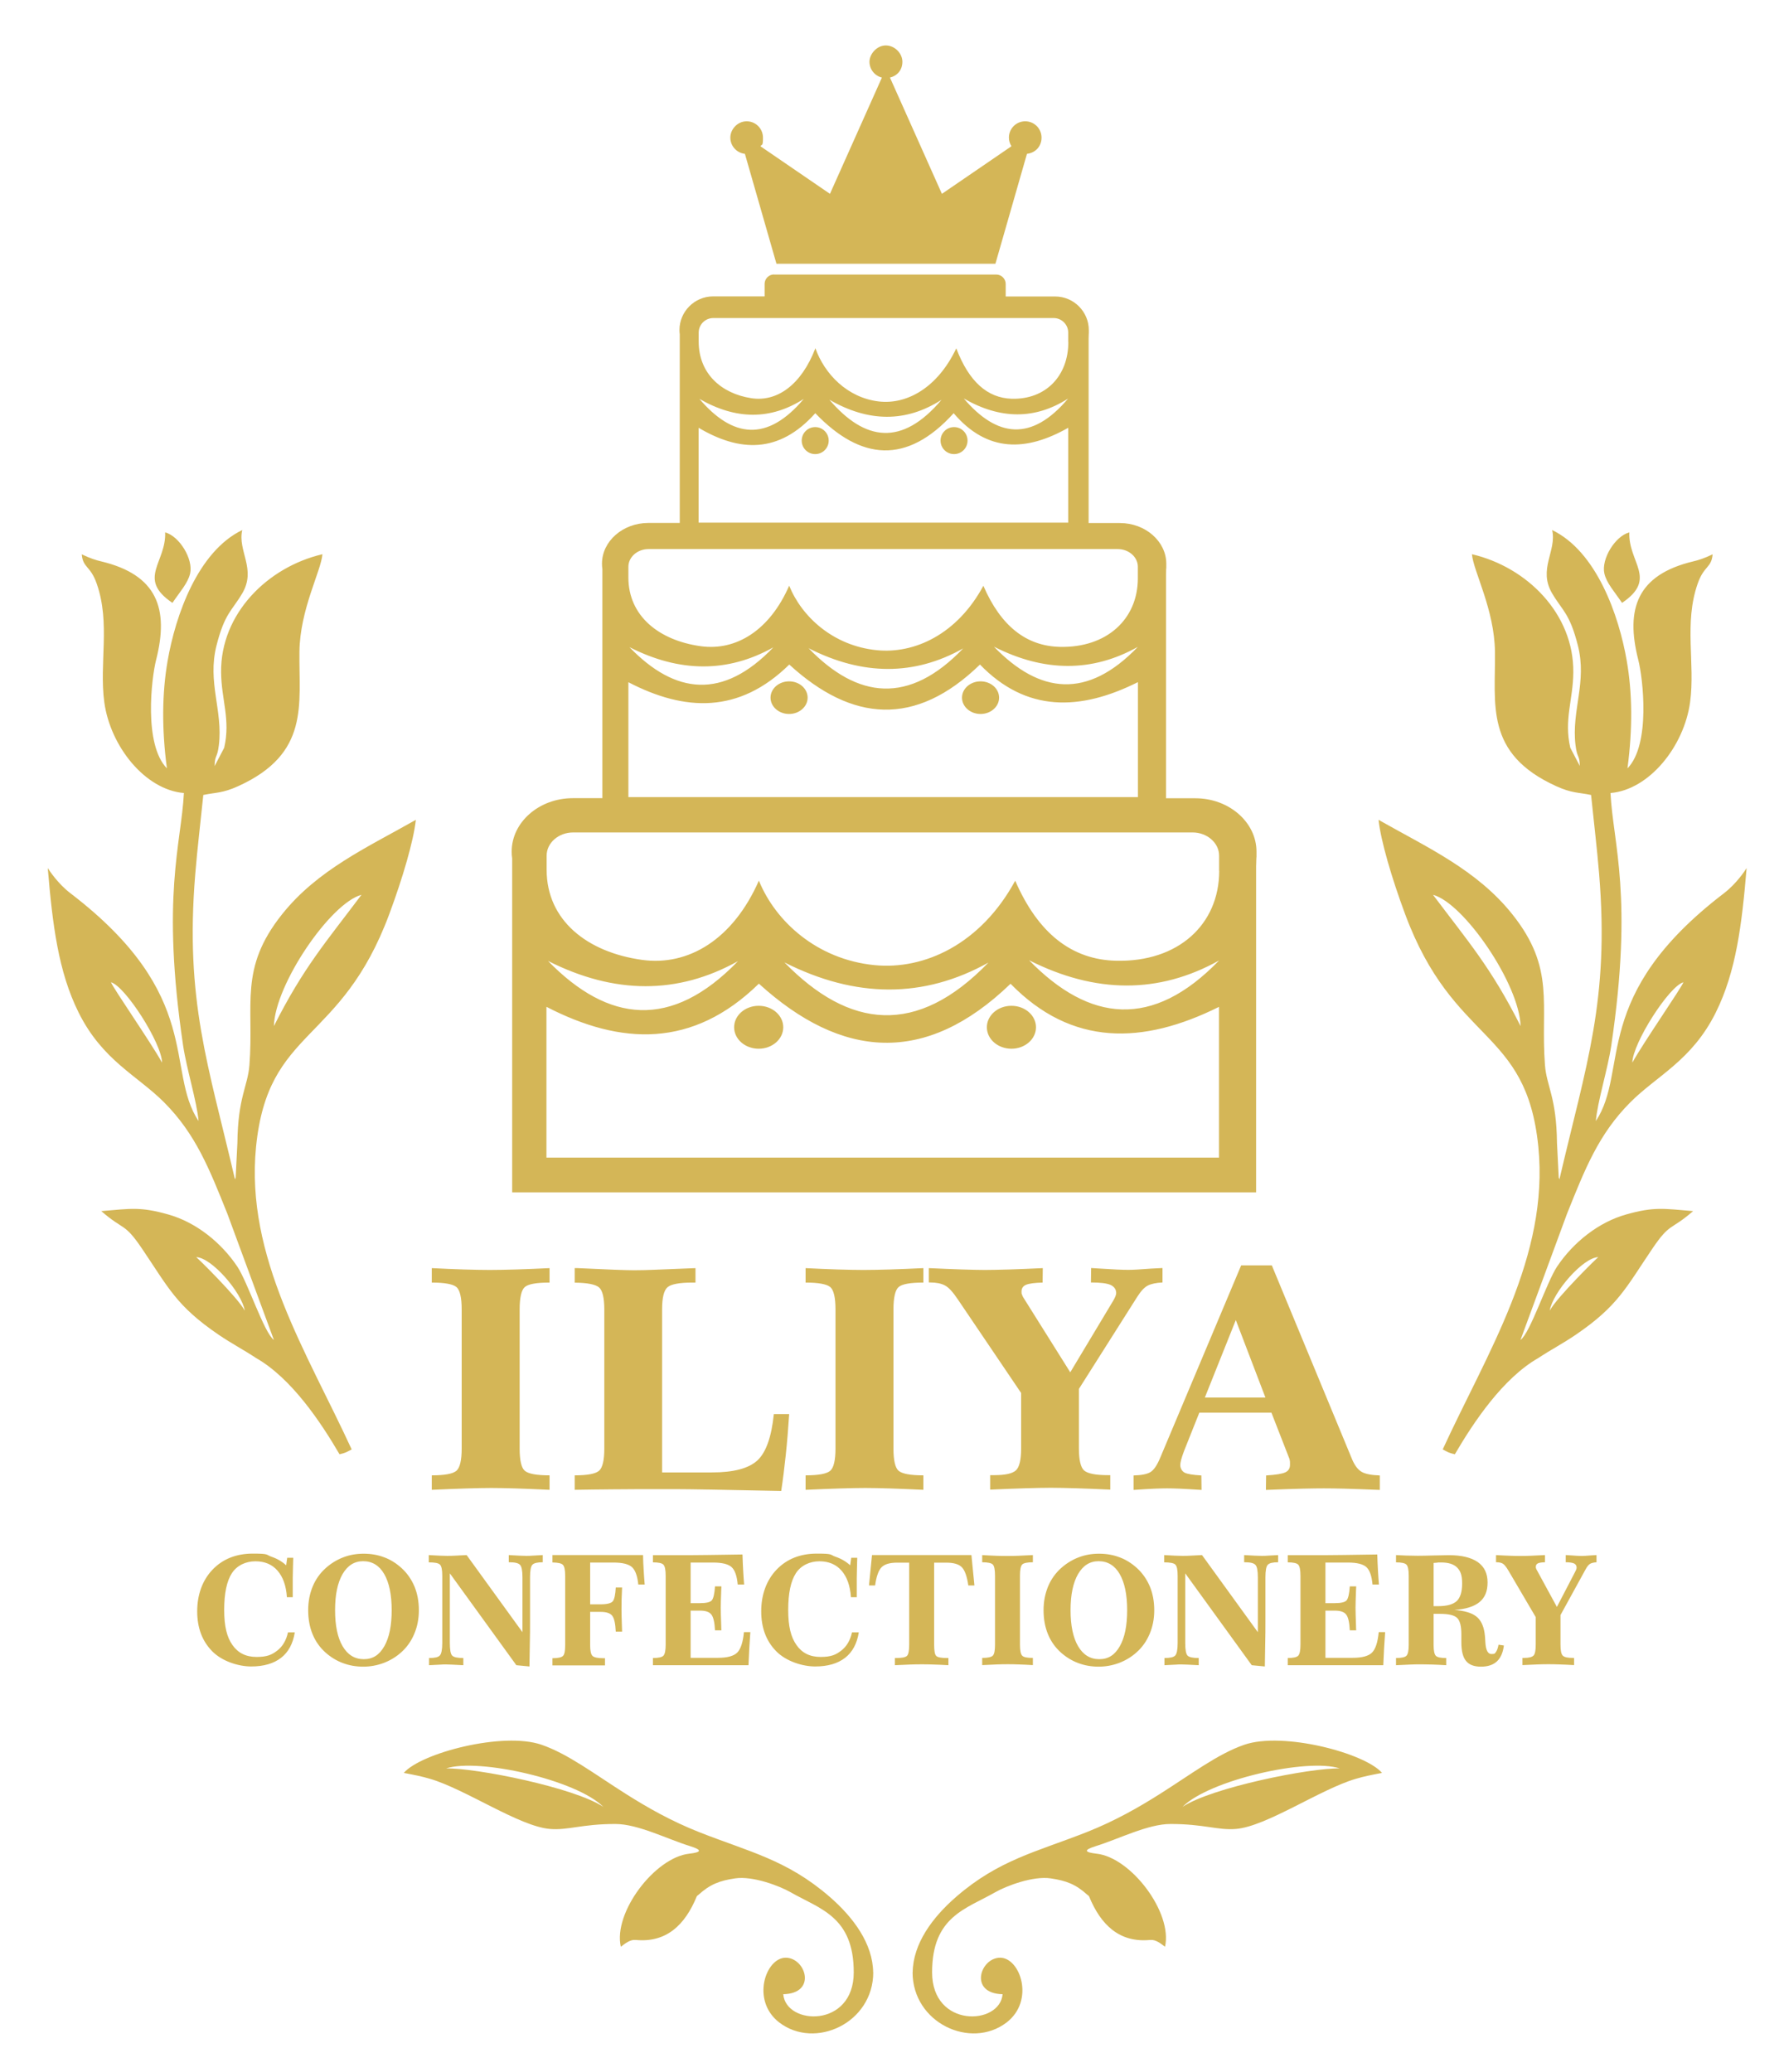 <?xml version="1.0" encoding="UTF-8"?> <svg xmlns="http://www.w3.org/2000/svg" id="Layer_1" data-name="Layer 1" version="1.1" viewBox="0 0 1837.4 2133.5"><defs><style> .cls-1 { fill: #d4b657; fill-rule: evenodd; stroke-width: 0px; } </style></defs><path class="cls-1" d="M374.6,1599.9c7.5,0,14.6,1.2,21.1,3.7,6.5,2.4,12.4,6.1,17.9,11.1,5.8,5.3,10.2,11.7,13.3,19,3,7.3,4.5,15.5,4.5,24.4s-1.6,17-4.8,24.5c-3.2,7.5-7.7,13.9-13.8,19.2-5.3,4.7-11.3,8.2-17.9,10.7-6.6,2.4-13.5,3.7-20.8,3.7s-14.4-1.2-21-3.7c-6.5-2.4-12.5-6.1-17.8-10.8-5.9-5.3-10.4-11.6-13.4-19-3-7.3-4.5-15.6-4.5-24.6s1.6-17.1,4.7-24.6c3.1-7.4,7.7-13.8,13.6-19,5.4-4.8,11.4-8.4,17.9-10.9,6.5-2.5,13.5-3.7,21-3.7M374,1607.6c-9,0-16,4.4-21.2,13.3-5.1,8.9-7.7,21.2-7.7,37.1s2.6,28.4,7.8,37.2c5.2,8.8,12.4,13.3,21.8,13.3s16-4.4,21.1-13.3c5.1-8.9,7.6-21.3,7.6-37.2s-2.6-28.4-7.7-37.2c-5.1-8.8-12.4-13.2-21.7-13.2ZM441.4,1601.3c4.5.3,8.2.4,11.3.6,3,.1,5.6.2,7.8.2s5.1,0,8.3-.2c3.2-.1,7.1-.3,11.8-.6l57.5,79.4v-56.4c0-6.8-.8-11.2-2.5-12.9-1.6-1.8-5.2-2.7-10.7-2.7h-.9v-7.4c4.4.3,8,.4,10.9.6,2.8.1,5.2.2,7.2.2s3.6,0,6.2-.2c2.6-.1,6.1-.3,10.7-.6v7.4c-5.5,0-9,.8-10.7,2.6-1.6,1.7-2.4,6-2.4,12.9v46.2c0,6.3,0,13.4-.2,21.1-.1,7.8-.3,15.9-.4,24.5l-13.5-1.3-68.5-94.6v71.7c0,7.1.8,11.4,2.4,13,1.6,1.7,5.5,2.5,11.5,2.5v7.4c-5.2-.3-9.1-.5-11.8-.6-2.6-.1-4.7-.2-6.3-.2s-3.1,0-5.4.2c-2.3.1-6.2.3-11.8.6v-7.4c5.8,0,9.5-.8,11.1-2.6,1.6-1.7,2.5-6,2.5-12.9v-69.3c0-6.1-.8-9.9-2.4-11.4-1.6-1.6-5.5-2.3-11.5-2.3v-7.4ZM568.9,1601.3h93.4c0,4.7.3,9.6.6,14.7.3,5.1.6,10.3,1.1,15.6h-6.6c-.9-8.8-3.1-14.8-6.5-17.9-3.5-3.1-9.8-4.7-19-4.7h-24.1v43h10.8c6.7,0,10.8-1.1,12.5-3.1,1.7-2.1,2.7-6.8,3.1-14.2h6.5c-.2,4.5-.4,8.7-.5,12.6,0,3.9-.1,7.1-.1,9.7s.1,8.6.4,16.8c.1,2.7.2,4.8.2,6.3h-6.5c-.4-8.3-1.6-13.8-3.7-16.4-2.1-2.6-6-3.9-11.8-3.9h-10.9v34c0,6,.8,9.7,2.4,11.3,1.6,1.6,5.4,2.4,11.3,2.4h1.6v7.4h-54.1v-7.4c5.6,0,9.2-.8,10.8-2.3,1.6-1.6,2.3-5.3,2.3-11.4v-71.1c0-5.9-.8-9.7-2.3-11.3-1.5-1.6-5.1-2.4-10.8-2.5v-7.4ZM764.7,1600.6c.2,6.1.4,11.6.7,16.5.3,5,.6,9.8,1,14.5h-6.6c-.8-8.8-2.9-14.8-6.3-17.9-3.4-3.1-9.8-4.7-19.1-4.7h-23.1v41.8h9.6c6.6,0,10.7-1,12.3-3,1.6-2,2.7-6.8,3.2-14.3h6.6c0,1-.1,2.4-.2,4.3-.3,8.6-.5,14.6-.5,17.8s.2,9.6.5,18.5c0,2.1.1,3.6.2,4.7h-6.6c-.4-8.1-1.6-13.5-3.7-16.2-2.1-2.8-6-4.1-11.8-4.1h-9.6v48.6h28c9.8,0,16.4-1.8,20-5.4,3.6-3.6,5.9-10.6,6.9-21.1h6.6c-.4,5.7-.7,11.3-1.1,17-.3,5.7-.6,11.4-.8,17.1h-98.4v-7.4c5.7,0,9.3-.8,10.8-2.4,1.5-1.6,2.3-5.4,2.3-11.3v-71.1c0-6-.8-9.7-2.3-11.3-1.5-1.6-5.1-2.4-10.8-2.4v-7.4h21c13.1,0,25.5,0,37.2-.2,11.7-.1,23.1-.3,34-.5ZM875.6,1612l1.1-7.9h6.2c-.1,3.9-.2,7.6-.3,11.2-.1,3.5-.2,6.8-.2,9.8v19.6h-6c-.8-11.9-4.1-21-9.7-27.4-5.6-6.4-13.2-9.6-22.8-9.6s-18.9,4.1-24.2,12.3c-5.3,8.2-7.9,20.8-7.9,37.8s2.8,28,8.5,36.1c5.7,8.2,13.9,12.3,24.8,12.3s15.7-2.2,21.3-6.5c5.6-4.3,9.3-10.6,11.1-18.8h7c-1.8,11.5-6.5,20.3-14.1,26.2-7.6,5.9-17.9,8.9-30.8,8.9s-29.9-5.2-40.2-15.7c-10.3-10.5-15.4-24.2-15.4-41.1s5.3-31.9,15.8-42.9c10.6-11,24.4-16.5,41.5-16.5s13.2,1.1,19.2,3.2c6.1,2.1,11.1,5.1,15.2,8.9ZM897.8,1601.3h102.7l3.1,31.3h-6.3c-1.3-9.3-3.6-15.6-6.6-18.7-3-3.2-8.5-4.8-16.3-4.8h-12.3v84.5c0,6.3.7,10.2,2.2,11.6,1.5,1.4,5.1,2.1,10.8,2.1h1.7v7.4c-5.8-.3-11-.6-15.6-.7-4.6-.2-8.4-.2-11.6-.2s-7.2,0-11.8.2c-4.6.2-10,.4-16.1.7v-7.4h1.4c5.7,0,9.3-.7,10.9-2.1,1.6-1.4,2.4-5.3,2.4-11.6v-84.5h-12.3c-7.7,0-13.1,1.6-16.2,4.8-3.1,3.2-5.3,9.4-6.6,18.7h-6.3l3.1-31.3ZM1011.5,1601.3c5.1.3,9.9.6,14.2.7,4.3.2,8.2.2,11.6.2s7.3,0,11.7-.2c4.4-.2,9.3-.4,14.8-.7v7.4c-5.8,0-9.4.8-11,2.3-1.5,1.5-2.3,5.3-2.3,11.4v71.1c0,6.1.8,9.9,2.3,11.4,1.5,1.6,5.2,2.3,11,2.3v7.4c-5.5-.3-10.5-.6-14.8-.7-4.3-.2-8-.2-11-.2s-6.6,0-11,.2c-4.4.2-9.6.4-15.4.7v-7.4c5.7,0,9.4-.8,10.9-2.3,1.6-1.6,2.3-5.4,2.3-11.4v-71.1c0-6.1-.8-9.9-2.3-11.4-1.5-1.5-5.2-2.3-10.9-2.3v-7.4ZM1132,1599.9c7.5,0,14.6,1.2,21.1,3.7,6.5,2.4,12.4,6.1,17.9,11.1,5.8,5.3,10.2,11.7,13.3,19,3,7.3,4.5,15.5,4.5,24.4s-1.6,17-4.8,24.5c-3.2,7.5-7.7,13.9-13.8,19.2-5.3,4.7-11.3,8.2-17.9,10.7-6.6,2.4-13.5,3.7-20.8,3.7s-14.4-1.2-21-3.7c-6.5-2.4-12.5-6.1-17.8-10.8-5.9-5.3-10.4-11.6-13.4-19-3-7.3-4.5-15.6-4.5-24.6s1.6-17.1,4.7-24.6c3.1-7.4,7.7-13.8,13.6-19,5.4-4.8,11.4-8.4,17.9-10.9,6.5-2.5,13.5-3.7,21-3.7ZM1131.5,1607.6c-9,0-16,4.4-21.2,13.3-5.1,8.9-7.7,21.2-7.7,37.1s2.6,28.4,7.8,37.2c5.2,8.8,12.4,13.3,21.8,13.3s16-4.4,21.1-13.3c5.1-8.9,7.6-21.3,7.6-37.2s-2.6-28.4-7.7-37.2c-5.1-8.8-12.4-13.2-21.7-13.2ZM1198.8,1601.3c4.5.3,8.2.4,11.3.6,3,.1,5.6.2,7.8.2s5.1,0,8.3-.2c3.2-.1,7.1-.3,11.8-.6l57.5,79.4v-56.4c0-6.8-.8-11.2-2.5-12.9-1.6-1.8-5.2-2.7-10.7-2.7h-.9v-7.4c4.4.3,8,.4,10.9.6,2.8.1,5.2.2,7.2.2s3.6,0,6.2-.2c2.6-.1,6.1-.3,10.7-.6v7.4c-5.5,0-9,.8-10.7,2.6-1.6,1.7-2.4,6-2.4,12.9v46.2c0,6.3,0,13.4-.2,21.1-.1,7.8-.3,15.9-.4,24.5l-13.5-1.3-68.5-94.6v71.7c0,7.1.8,11.4,2.4,13,1.6,1.7,5.5,2.5,11.5,2.5v7.4c-5.2-.3-9.1-.5-11.8-.6-2.6-.1-4.7-.2-6.3-.2s-3.1,0-5.4.2c-2.3.1-6.2.3-11.8.6v-7.4c5.8,0,9.5-.8,11.1-2.6,1.6-1.7,2.5-6,2.5-12.9v-69.3c0-6.1-.8-9.9-2.4-11.4-1.6-1.6-5.5-2.3-11.5-2.3v-7.4ZM1418.5,1600.6c.2,6.1.4,11.6.7,16.5.3,5,.6,9.8,1,14.5h-6.6c-.8-8.8-2.9-14.8-6.3-17.9-3.4-3.1-9.8-4.7-19.1-4.7h-23.1v41.8h9.6c6.6,0,10.7-1,12.3-3,1.6-2,2.7-6.8,3.2-14.3h6.6c0,1-.1,2.4-.2,4.3-.3,8.6-.5,14.6-.5,17.8s.2,9.6.5,18.5c0,2.1.1,3.6.2,4.7h-6.6c-.4-8.1-1.6-13.5-3.7-16.2-2.1-2.8-6-4.1-11.8-4.1h-9.6v48.6h28c9.8,0,16.4-1.8,20-5.4,3.6-3.6,5.9-10.6,6.9-21.1h6.6c-.4,5.7-.7,11.3-1.1,17-.3,5.7-.6,11.4-.8,17.1h-98.4v-7.4c5.7,0,9.3-.8,10.8-2.4,1.5-1.6,2.3-5.4,2.3-11.3v-71.1c0-6-.8-9.7-2.3-11.3-1.5-1.6-5.1-2.4-10.8-2.4v-7.4h21c13.1,0,25.5,0,37.2-.2,11.7-.1,23.1-.3,34-.5ZM1437.7,1601.3c3.5.2,7.1.4,10.7.5,3.7.1,7.6.2,11.7.2s9.4-.1,16.6-.3c7.1-.2,12.3-.3,15.6-.3,13,0,22.9,2.4,29.7,7.1,6.8,4.8,10.1,11.7,10.1,21s-2.8,15.6-8.3,20.2c-5.6,4.6-14.2,7.3-25.9,8.1,10.2.8,17.6,2.9,22.3,6.5,4.7,3.5,7.6,9.3,8.8,17.1.4,2.3.6,5.4.8,9.5.5,8.2,2.5,12.3,6.3,12.3s3.5-.7,4.6-2.1c1.1-1.4,2-3.9,2.7-7.5l5.5.8c-.9,7.3-3.3,12.8-7.2,16.4-3.9,3.6-9.4,5.4-16.4,5.4s-12.2-1.9-15.4-5.9c-3.2-3.9-4.8-10.3-4.8-19.1v-8.1c0-8.8-1.5-14.6-4.6-17.3-3-2.7-8.9-4-17.7-4h-6.3v31.8c0,6.1.8,9.8,2.3,11.4,1.5,1.6,5.1,2.3,10.7,2.3v7.4c-5.5-.3-10.4-.6-14.6-.7s-7.9-.2-10.9-.2-6.5,0-10.9.2c-4.4.2-9.5.4-15.3.7v-7.4c5.7,0,9.3-.8,10.8-2.4,1.5-1.6,2.3-5.3,2.3-11.3v-71.1c0-5.9-.8-9.7-2.3-11.3-1.5-1.6-5.1-2.4-10.8-2.4v-7.4ZM1476.5,1653.9h4.8c9,0,15.3-1.8,19.1-5.3,3.7-3.6,5.5-9.6,5.5-18.1s-1.7-12.9-5.2-16.4c-3.5-3.5-9-5.2-16.5-5.2s-1.9,0-3.7.2c-1.8.1-3.1.2-4,.3v44.5ZM1540.6,1601.3c5.7.3,10.6.6,14.8.7,4.2.2,7.5.2,10.1.2s6.7,0,11-.2c4.2-.2,9.1-.4,14.7-.7v7.4c-3.7.1-6.1.5-7.4,1.2-1.3.7-2,1.8-2,3.4s0,1,.2,1.5c.1.5.3,1,.6,1.5l20.9,38.4,18.3-35.2c.2-.3.4-.7.6-1.2,1-1.8,1.4-3.2,1.4-4.1,0-1.9-.8-3.3-2.5-4.2-1.7-.8-4.6-1.3-8.7-1.3v-7.4c.8,0,2,.1,3.5.2,6.4.5,10.7.7,13,.7s5-.2,10.2-.6c2.2-.2,3.9-.3,5-.3v7.4c-2.9.2-5,.7-6.6,1.6-1.5.9-3.1,2.8-4.7,5.8l-25.8,47v30.4c0,6.1.8,9.9,2.4,11.4,1.6,1.6,5.1,2.3,10.5,2.3h1.1v7.4c-5.7-.3-10.8-.6-15.2-.7-4.4-.2-8.1-.2-11.2-.2s-6.6,0-11.1.2c-4.5.2-9.7.4-15.7.7v-7.4h1.8c4.8,0,8-.8,9.6-2.4,1.6-1.6,2.3-5.4,2.3-11.3v-28.3l-28-47.7c-2.3-3.9-4.2-6.3-5.8-7.3-1.6-1-3.8-1.5-6.5-1.5h-.6v-7.4ZM294.7,1612l1.1-7.9h6.2c-.1,3.9-.2,7.6-.3,11.2-.1,3.5-.2,6.8-.2,9.8v19.6h-6c-.8-11.9-4.1-21-9.7-27.4-5.6-6.4-13.2-9.6-22.8-9.6s-18.9,4.1-24.2,12.3c-5.3,8.2-7.9,20.8-7.9,37.8s2.8,28,8.5,36.1c5.7,8.2,13.9,12.3,24.8,12.3s15.7-2.2,21.3-6.5c5.6-4.3,9.3-10.6,11.1-18.8h7c-1.8,11.5-6.5,20.3-14.1,26.2-7.6,5.9-17.9,8.9-30.8,8.9s-29.9-5.2-40.2-15.7c-10.3-10.5-15.4-24.2-15.4-41.1s5.3-31.9,15.8-42.9c10.6-11,24.4-16.5,41.5-16.5s13.2,1.1,19.2,3.2c6.1,2.1,11.1,5.1,15.2,8.9ZM591.8,1305.8h3.2c30.5,1.5,49.9,2.2,58.2,2.2s12.6-.2,21-.5c8.5-.3,22.6-.9,42.1-1.7v14.9h-3.2c-13.2,0-21.8,1.6-25.5,4.7-3.8,3.2-5.7,10.8-5.7,22.9v167.9h51.4c22.2,0,37.7-4.1,46.7-12.3,8.9-8.2,14.6-24.2,17-47.8h15.8c-1,15-2.1,29-3.5,42-1.4,13-2.9,25.4-4.7,37.2-28.4-.6-51.7-1.1-70.1-1.4-18.4-.3-31.7-.5-39.9-.5-28.3,0-49.5,0-63.6.2-14.2.1-27.2.3-39.1.5v-14.9c13.2,0,21.6-1.6,25.2-4.8,3.5-3.2,5.3-10.8,5.3-22.7v-143.2c0-12-1.8-19.6-5.4-22.8-3.6-3.1-12-4.8-25.1-4.9v-14.9ZM829.7,1305.8c11.9.6,22.9,1.1,32.9,1.4,10,.3,19,.5,27,.5s16.9-.2,27.1-.5c10.2-.3,21.6-.8,34.3-1.4v14.9c-13.5,0-21.9,1.5-25.5,4.6-3.5,3.1-5.3,10.8-5.3,23.1v143.2c0,12.2,1.8,19.9,5.3,22.9,3.6,3.1,12.1,4.7,25.5,4.7v14.9c-12.9-.6-24.3-1.1-34.3-1.4-10-.3-18.6-.5-25.6-.5s-15.3.2-25.6.5c-10.3.3-22.2.8-35.8,1.4v-14.9c13.3,0,21.8-1.6,25.4-4.7,3.6-3.2,5.4-10.8,5.4-22.9v-143.2c0-12.3-1.8-20-5.4-23.1-3.6-3-12.1-4.6-25.4-4.6v-14.9ZM956.7,1305.8c13.2.6,24.6,1.1,34.3,1.4,9.7.3,17.5.5,23.4.5s15.6-.2,25.5-.5c9.9-.3,21.2-.8,34.1-1.4l-.2,14.9c-8.3.2-14,1-17.1,2.3-3,1.3-4.6,3.6-4.6,6.8s.1,2,.4,3c.3,1,.7,2,1.3,3l48.5,77.3,42.6-71c.4-.6.8-1.4,1.4-2.3,2.2-3.7,3.3-6.5,3.3-8.2,0-3.9-2-6.7-5.8-8.5-3.9-1.7-10.6-2.5-20.2-2.5l.2-14.9c1.8.1,4.4.3,7.9.5,14.8,1,24.8,1.4,30.2,1.4s11.6-.4,23.7-1.3c5.1-.3,9-.5,11.7-.6v14.9c-6.6.3-11.7,1.4-15.2,3.2-3.5,1.8-7.1,5.7-10.9,11.7l-60,94.7v61.2c0,12.2,1.9,19.9,5.5,22.9,3.7,3.1,11.8,4.7,24.3,4.7h2.5v14.9c-13.3-.6-25.1-1.1-35.3-1.4-10.2-.3-18.9-.5-26-.5s-15.4.2-25.9.5c-10.5.3-22.6.8-36.5,1.4v-14.9h4.2c11.2,0,18.7-1.6,22.3-4.9,3.6-3.3,5.4-10.9,5.4-22.7v-57l-65-96.1c-5.3-7.9-9.7-12.8-13.6-14.7-3.8-2-8.8-3-15.1-3h-1.4v-14.9ZM1278.3,1303h31.6l82.8,200c2.7,6.2,5.9,10.4,9.7,12.6,3.8,2.2,10,3.4,18.7,3.7v14.9c-15.9-.6-28.1-1.1-36.7-1.3-8.5-.2-15.6-.3-21.1-.3s-12.4.1-21.1.3c-8.7.2-21.5.6-38.4,1.3l.2-14.9c10-.6,16.7-1.7,19.8-3.2,3.2-1.5,4.8-4.1,4.8-7.7s0-3.6-.2-4.4c-.1-.9-.3-1.6-.5-2.1l-18.4-47.2h-74.3l-15.7,39.4-.4,1.1c-2.3,6.2-3.5,10.7-3.5,13.5s1.5,6.1,4.4,7.7c2.9,1.5,8.7,2.4,17.3,2.9l.2,14.9c-10-.6-17.7-1.1-22.8-1.3-5.2-.2-9.4-.3-12.7-.3s-7.2.1-12.3.3c-5,.2-12.4.6-22.2,1.3v-14.9c8.1-.2,13.8-1.3,17.3-3.4,3.5-2.1,6.8-6.9,10-14.5l83.5-198.4ZM1272.8,1359.3l-31.9,79.8h62.4l-30.5-79.8ZM444.7,1305.8c11.9.6,22.9,1.1,32.9,1.4,10,.3,19,.5,27,.5s16.9-.2,27.1-.5c10.2-.3,21.6-.8,34.3-1.4v14.9c-13.5,0-21.9,1.5-25.5,4.6-3.5,3.1-5.3,10.8-5.3,23.1v143.2c0,12.2,1.8,19.9,5.3,22.9,3.6,3.1,12.1,4.7,25.5,4.7v14.9c-12.9-.6-24.3-1.1-34.3-1.4-10-.3-18.6-.5-25.6-.5s-15.3.2-25.6.5c-10.3.3-22.2.8-35.8,1.4v-14.9c13.3,0,21.8-1.6,25.4-4.7,3.6-3.2,5.4-10.8,5.4-22.9v-143.2c0-12.3-1.8-20-5.4-23.1-3.6-3-12.1-4.6-25.4-4.6v-14.9ZM1059.9,988.8c68.4,34.5,133.6,34.8,195.7.2-68.7,71.1-133.6,63.4-195.7-.2ZM564.4,989.5c68.4,34.5,133.6,34.8,195.7.2-68.7,71.1-133.6,63.4-195.7-.2ZM1255.6,896.7v-15.6c0-13.1-12.3-23.9-27.3-23.9h-638c-15,0-27.3,10.7-27.3,23.9v14.6c0,51.8,41.5,84.8,98.2,92.7,48,6.7,93.9-21.3,120.4-81.6,17.1,42.1,59.9,81.1,118.9,87,51.5,5.2,109.6-21.6,145.1-86.9,23.6,54.3,58.3,81.3,103.8,82.4,64,1.6,106.3-37.3,106.3-92.6ZM562.9,1036.8c76.7,39.6,150.5,42.8,218.7-23.9,85,77.3,171.3,84.9,259.2.1,63.2,64.7,136.2,62.8,214.7,23.8v155.2h-692.7v-155.2ZM1041.7,1035.7c14,0,25.3,9.9,25.3,22.1s-11.3,22.1-25.3,22.1-25.3-9.9-25.3-22.1,11.3-22.1,25.3-22.1ZM781.4,1035.7c14,0,25.3,9.9,25.3,22.1s-11.3,22.1-25.3,22.1-25.3-9.9-25.3-22.1,11.3-22.1,25.3-22.1ZM1023.7,665.9c51.8,26.3,101.2,26.5,148.2.2-52.1,54.3-101.2,48.4-148.2-.2ZM648.3,666.4c51.8,26.3,101.2,26.5,148.2.2-52.1,54.3-101.2,48.4-148.2-.2ZM1171.9,595.5v-11.9c0-10-9.3-18.2-20.7-18.2h-483.3c-11.4,0-20.7,8.2-20.7,18.2v11.1c0,39.5,31.4,64.7,74.4,70.7,36.4,5.1,71.1-16.2,91.2-62.3,13,32.1,45.4,61.9,90.1,66.4,39,4,83-16.4,109.9-66.3,17.9,41.4,44.1,62,78.6,62.9,48.4,1.2,80.5-28.5,80.5-70.6ZM647.2,702.5c58.1,30.2,114,32.6,165.7-18.2,64.4,59,129.8,64.8,196.4,0,47.8,49.4,103.2,47.9,162.7,18.1v118.4h-524.8v-118.4ZM1009.9,701.6c10.6,0,19.1,7.5,19.1,16.8s-8.6,16.8-19.1,16.8-19.1-7.5-19.1-16.8,8.6-16.8,19.1-16.8ZM812.7,701.6c10.6,0,19.1,7.5,19.1,16.8s-8.6,16.8-19.1,16.8-19.1-7.5-19.1-16.8,8.6-16.8,19.1-16.8ZM992.6,410.3c37.6,21.7,73.4,21.9,107.5.1-37.8,44.8-73.4,39.9-107.5-.1ZM720.3,410.7c37.6,21.7,73.4,21.9,107.5.1-37.8,44.8-73.4,39.9-107.5-.1ZM1100.2,352.3v-9.8c0-8.3-6.8-15-15-15h-350.6c-8.3,0-15,6.8-15,15v9.2c0,32.6,22.8,53.4,54,58.3,26.4,4.2,51.6-13.4,66.2-51.4,9.4,26.5,32.9,51,65.4,54.8,28.3,3.3,60.2-13.6,79.7-54.7,13,34.2,32,51.1,57,51.9,35.1,1,58.4-23.5,58.4-58.3ZM719.5,440.5c42.1,24.9,82.7,26.9,120.2-15,46.7,48.6,94.1,53.4,142.5,0,34.7,40.7,74.8,39.5,118,15v97.7h-380.7v-97.7ZM797.1,282.7h229c5.3,0,9.7,4.4,9.7,9.7v12.9h51c19,0,34.6,15.6,34.6,34.6s0,2.5-.2,3.7v195h32.3c26.2,0,47.7,18.9,47.7,41.9s0,3-.3,4.5v237h30.3c34.6,0,62.9,24.7,62.9,54.9s-.1,4-.4,5.9v345h-766.2v-343.8c-.4-2.3-.5-4.7-.5-7.2,0-30.2,28.3-54.9,62.9-54.9h30.5v-236c-.3-1.8-.4-3.6-.4-5.5,0-23.1,21.5-41.9,47.7-41.9h32.4v-194.2c-.2-1.5-.3-3-.3-4.5,0-19,15.6-34.6,34.6-34.6h53.1v-12.9c0-5.3,4.4-9.7,9.7-9.7ZM982.6,439.8c7.7,0,13.9,6.2,13.9,13.9s-6.2,13.9-13.9,13.9-13.9-6.2-13.9-13.9,6.2-13.9,13.9-13.9ZM839.6,439.8c7.7,0,13.9,6.2,13.9,13.9s-6.2,13.9-13.9,13.9-13.9-6.2-13.9-13.9,6.2-13.9,13.9-13.9ZM854.2,411.6c40.4,23.3,78.9,23.5,115.5.1-40.6,48.1-78.8,42.8-115.5-.1ZM832.8,667.5c55.6,28.3,108.7,28.5,159.2.2-55.9,58.3-108.7,51.9-159.2-.2ZM807.9,991c73.4,37.1,143.5,37.3,210.1.2-73.8,76.4-143.4,68.1-210.1-.2ZM621.4,1860.6c-27.4-27.7-128.6-50.6-162-39.6,30.5-.7,132.3,19.7,162,39.6ZM899.4,2030.9c0,52.3-60,79.9-96.8,51.7-29.4-22.6-14-66.7,6.6-66.7s32.6,36.8-2.5,37.6c2.7,32.2,72.6,35.1,72.6-22.5s-34.8-65.2-65.2-82.6c-11.2-6.4-38.8-16.9-56.9-14.2-16.3,2.4-26,6.2-37.9,17-.6.5-1.4.9-1.7,1.6-12.1,29.5-31.4,47.9-63,44.8-5.7-.5-10.6,3.6-15.2,7-8-35.3,35.1-91.9,70.4-95.8,12.1-1.4,14.2-3.6,1.2-7.7-23.7-7.3-53.9-22.9-77.2-22.9-34.7,0-48.9,6.7-67.5,5.1-31.5-2.6-86.8-40.9-123.4-51.6-8.4-2.5-16-4-27-6.1,17.5-20.4,101.9-42.7,141.8-29,27.3,9.4,54.1,29.9,87,50.7,21.8,13.8,46.3,27.8,75.4,39.3,51.5,20.3,90.3,28.4,134.3,66.5,24.9,21.6,44.5,48.5,44.9,77.9ZM252.1,1349.6c-3.2-18.9-34.3-54.8-50.1-55.1,0-.7,42.8,41.4,50.1,55.1ZM166.9,1094.2c-.3-20.1-38.1-79-52.6-82.7,2.7,6.7,41,61.8,52.6,82.7ZM372.3,921.4c-31.9,8.5-89.1,92.2-90.2,135.2,30.4-60.3,53.6-86.5,90.2-135.2ZM221.1,788.7l9.8-18.7c6.7-29-2.9-49.3-3.2-77.7-.6-60.3,47.8-108.4,104.4-121.6-1.5,17.6-23.2,56.8-23.7,100.5-.7,54.2,10.9,104.7-63,138.3-16.2,7.4-23.2,6.4-36,9.1-2.9,28.5-6.1,54.6-8.3,81.4-10.7,130.3,13.3,196,40.9,314.4.3-.5.7-2.1.7-1.7l1.8-35.7c.5-47.2,10.7-58.3,12.4-80.3,4.8-62.8-11-99.2,33.5-155.1,36.6-46,88.1-69.1,137.9-97.4-2.3,21.4-13.4,59.5-27.3,96.9-50.3,135.5-125,116.4-137.3,239.9-11.2,113.2,52.9,212.3,98.5,311.5-5.2,2.7-5.9,3.5-12.5,5-19.4-33.2-49.5-78.3-86.1-99.2-13.5-8.9-25.6-15.1-38.6-24-43.4-29.6-51.5-48.3-78.7-88.5-18.5-27.3-18.4-18.2-42-38.7,30.4-2.5,40.1-4.7,69.1,3.5,28.4,8,54.3,28.7,71,53.6,10.8,16.2,27.6,68.3,37.7,75.6l-47.9-129.9c-18.3-45.5-32.4-82-65.4-115-27.5-27.5-63.3-42.9-87.9-92.4-20.9-42.1-26.8-90.3-31.7-148.6,1.9,3,10.6,16.1,23.2,25.8,138.6,105.9,97.2,182,132.1,234.7-1.7-20-12.3-53.6-15.9-77.7-22.8-153.9-1.9-207.5.8-260.1-39.9-3.3-75.8-48-82-93.6-5.4-40,6.5-81.2-7.8-122-6.5-18.7-14.2-16-15.4-30.2,8.7,4.2,14.9,6.1,20.1,7.3,57.6,13.8,69.9,48.7,56.5,101.3-4.8,18.7-13,87.2,11.1,111.8-5.4-40.9-5-77.6.7-110.5,8.1-47.1,31.2-112.9,76.9-134.9-5,21.5,14.8,40.1,0,65.2-10.5,17.9-18,20.2-26.5,53.6-9.7,38.1,6.8,67.3,2.4,102.8-1.7,13.8-4.1,9.4-4.4,21.4ZM177.6,620.8c-36.9-24.9-6.3-41.4-7.5-72.6,14.7,3.9,29.1,27.5,25.7,42.4-2.3,9.9-10.3,18.5-18.2,30.2ZM799.7,271.6l-32.5-113.2c-8.4-.9-15-8-15-16.7s7.5-16.8,16.8-16.8,16.8,7.5,16.8,16.8-.9,6.4-2.6,8.9l71.6,49,53.5-119.7c-7.3-1.8-12.8-8.4-12.8-16.3s7.5-16.8,16.8-16.8,17.1,8.2,17.1,16.8-5.4,14.5-12.8,16.3l53.5,119.7,71.6-49c-1.6-2.6-2.6-5.7-2.6-8.9,0-9.3,7.5-16.8,16.8-16.8s16.8,7.5,16.8,16.8-6.6,15.8-15,16.7l-32.5,113.2h-225.4ZM1217.9,1860.6c27.4-27.7,128.6-50.6,162-39.6-30.5-.7-132.3,19.7-162,39.6ZM939.9,2030.9c0,52.3,60,79.9,96.8,51.7,29.4-22.6,14-66.7-6.6-66.7s-32.6,36.8,2.5,37.6c-2.7,32.2-72.6,35.1-72.6-22.5s34.8-65.2,65.2-82.6c11.2-6.4,38.8-16.9,56.9-14.2,16.3,2.4,26,6.2,37.9,17,.6.5,1.4.9,1.7,1.6,12.1,29.5,31.4,47.9,63,44.8,5.7-.5,10.6,3.6,15.2,7,8-35.3-35.1-91.9-70.4-95.8-12.1-1.4-14.2-3.6-1.2-7.7,23.7-7.3,53.9-22.9,77.2-22.9,34.7,0,48.9,6.7,67.5,5.1,31.5-2.6,86.8-40.9,123.4-51.6,8.4-2.5,16-4,27-6.1-17.5-20.4-101.9-42.7-141.8-29-27.3,9.4-54.1,29.9-87,50.7-21.8,13.8-46.3,27.8-75.4,39.3-51.5,20.3-90.3,28.4-134.3,66.5-24.9,21.6-44.5,48.5-44.9,77.9ZM1596.1,1349.6c3.2-18.9,34.3-54.8,50.1-55.1,0-.7-42.8,41.4-50.1,55.1ZM1681.2,1094.2c.3-20.1,38.1-79,52.6-82.7-2.7,6.7-41,61.8-52.6,82.7ZM1475.9,921.4c31.9,8.5,89.1,92.2,90.2,135.2-30.4-60.3-53.6-86.5-90.2-135.2ZM1627.1,788.7l-9.8-18.7c-6.7-29,2.9-49.3,3.1-77.7.6-60.3-47.8-108.4-104.4-121.6,1.5,17.6,23.2,56.8,23.7,100.5.7,54.2-10.9,104.7,63,138.3,16.2,7.4,23.2,6.4,36,9.1,2.9,28.5,6.1,54.6,8.3,81.4,10.7,130.3-13.3,196-40.9,314.4-.3-.5-.7-2.1-.7-1.7l-1.8-35.7c-.5-47.2-10.7-58.3-12.4-80.3-4.8-62.8,11-99.2-33.5-155.1-36.6-46-88.1-69.1-137.9-97.4,2.3,21.4,13.4,59.5,27.3,96.9,50.3,135.5,125,116.4,137.3,239.9,11.2,113.2-52.9,212.3-98.5,311.5,5.2,2.7,5.9,3.5,12.5,5,19.4-33.2,49.5-78.3,86.1-99.2,13.5-8.9,25.6-15.1,38.6-24,43.4-29.6,51.5-48.3,78.7-88.5,18.5-27.3,18.4-18.2,42-38.7-30.4-2.5-40.1-4.7-69.1,3.5-28.4,8-54.3,28.7-71,53.6-10.8,16.2-27.6,68.3-37.7,75.6l47.9-129.9c18.3-45.5,32.4-82,65.4-115,27.5-27.5,63.3-42.9,87.9-92.4,20.9-42.1,26.8-90.3,31.7-148.6-1.9,3-10.6,16.1-23.2,25.8-138.6,105.9-97.2,182-132.1,234.7,1.7-20,12.3-53.6,15.9-77.7,22.8-153.9,1.9-207.5-.8-260.1,39.9-3.3,75.8-48,82-93.6,5.4-40-6.5-81.2,7.8-122,6.5-18.7,14.2-16,15.4-30.2-8.7,4.2-14.9,6.1-20.1,7.3-57.6,13.8-69.9,48.7-56.5,101.3,4.8,18.7,13,87.2-11.1,111.8,5.4-40.9,5-77.6-.7-110.5-8.1-47.1-31.2-112.9-76.9-134.9,5,21.5-14.8,40.1,0,65.2,10.5,17.9,18,20.2,26.5,53.6,9.7,38.1-6.8,67.3-2.4,102.8,1.7,13.8,4.1,9.4,4.4,21.4ZM1670.6,620.8c36.9-24.9,6.3-41.4,7.5-72.6-14.7,3.9-29.1,27.5-25.7,42.4,2.3,9.9,10.3,18.5,18.2,30.2Z"></path></svg> 